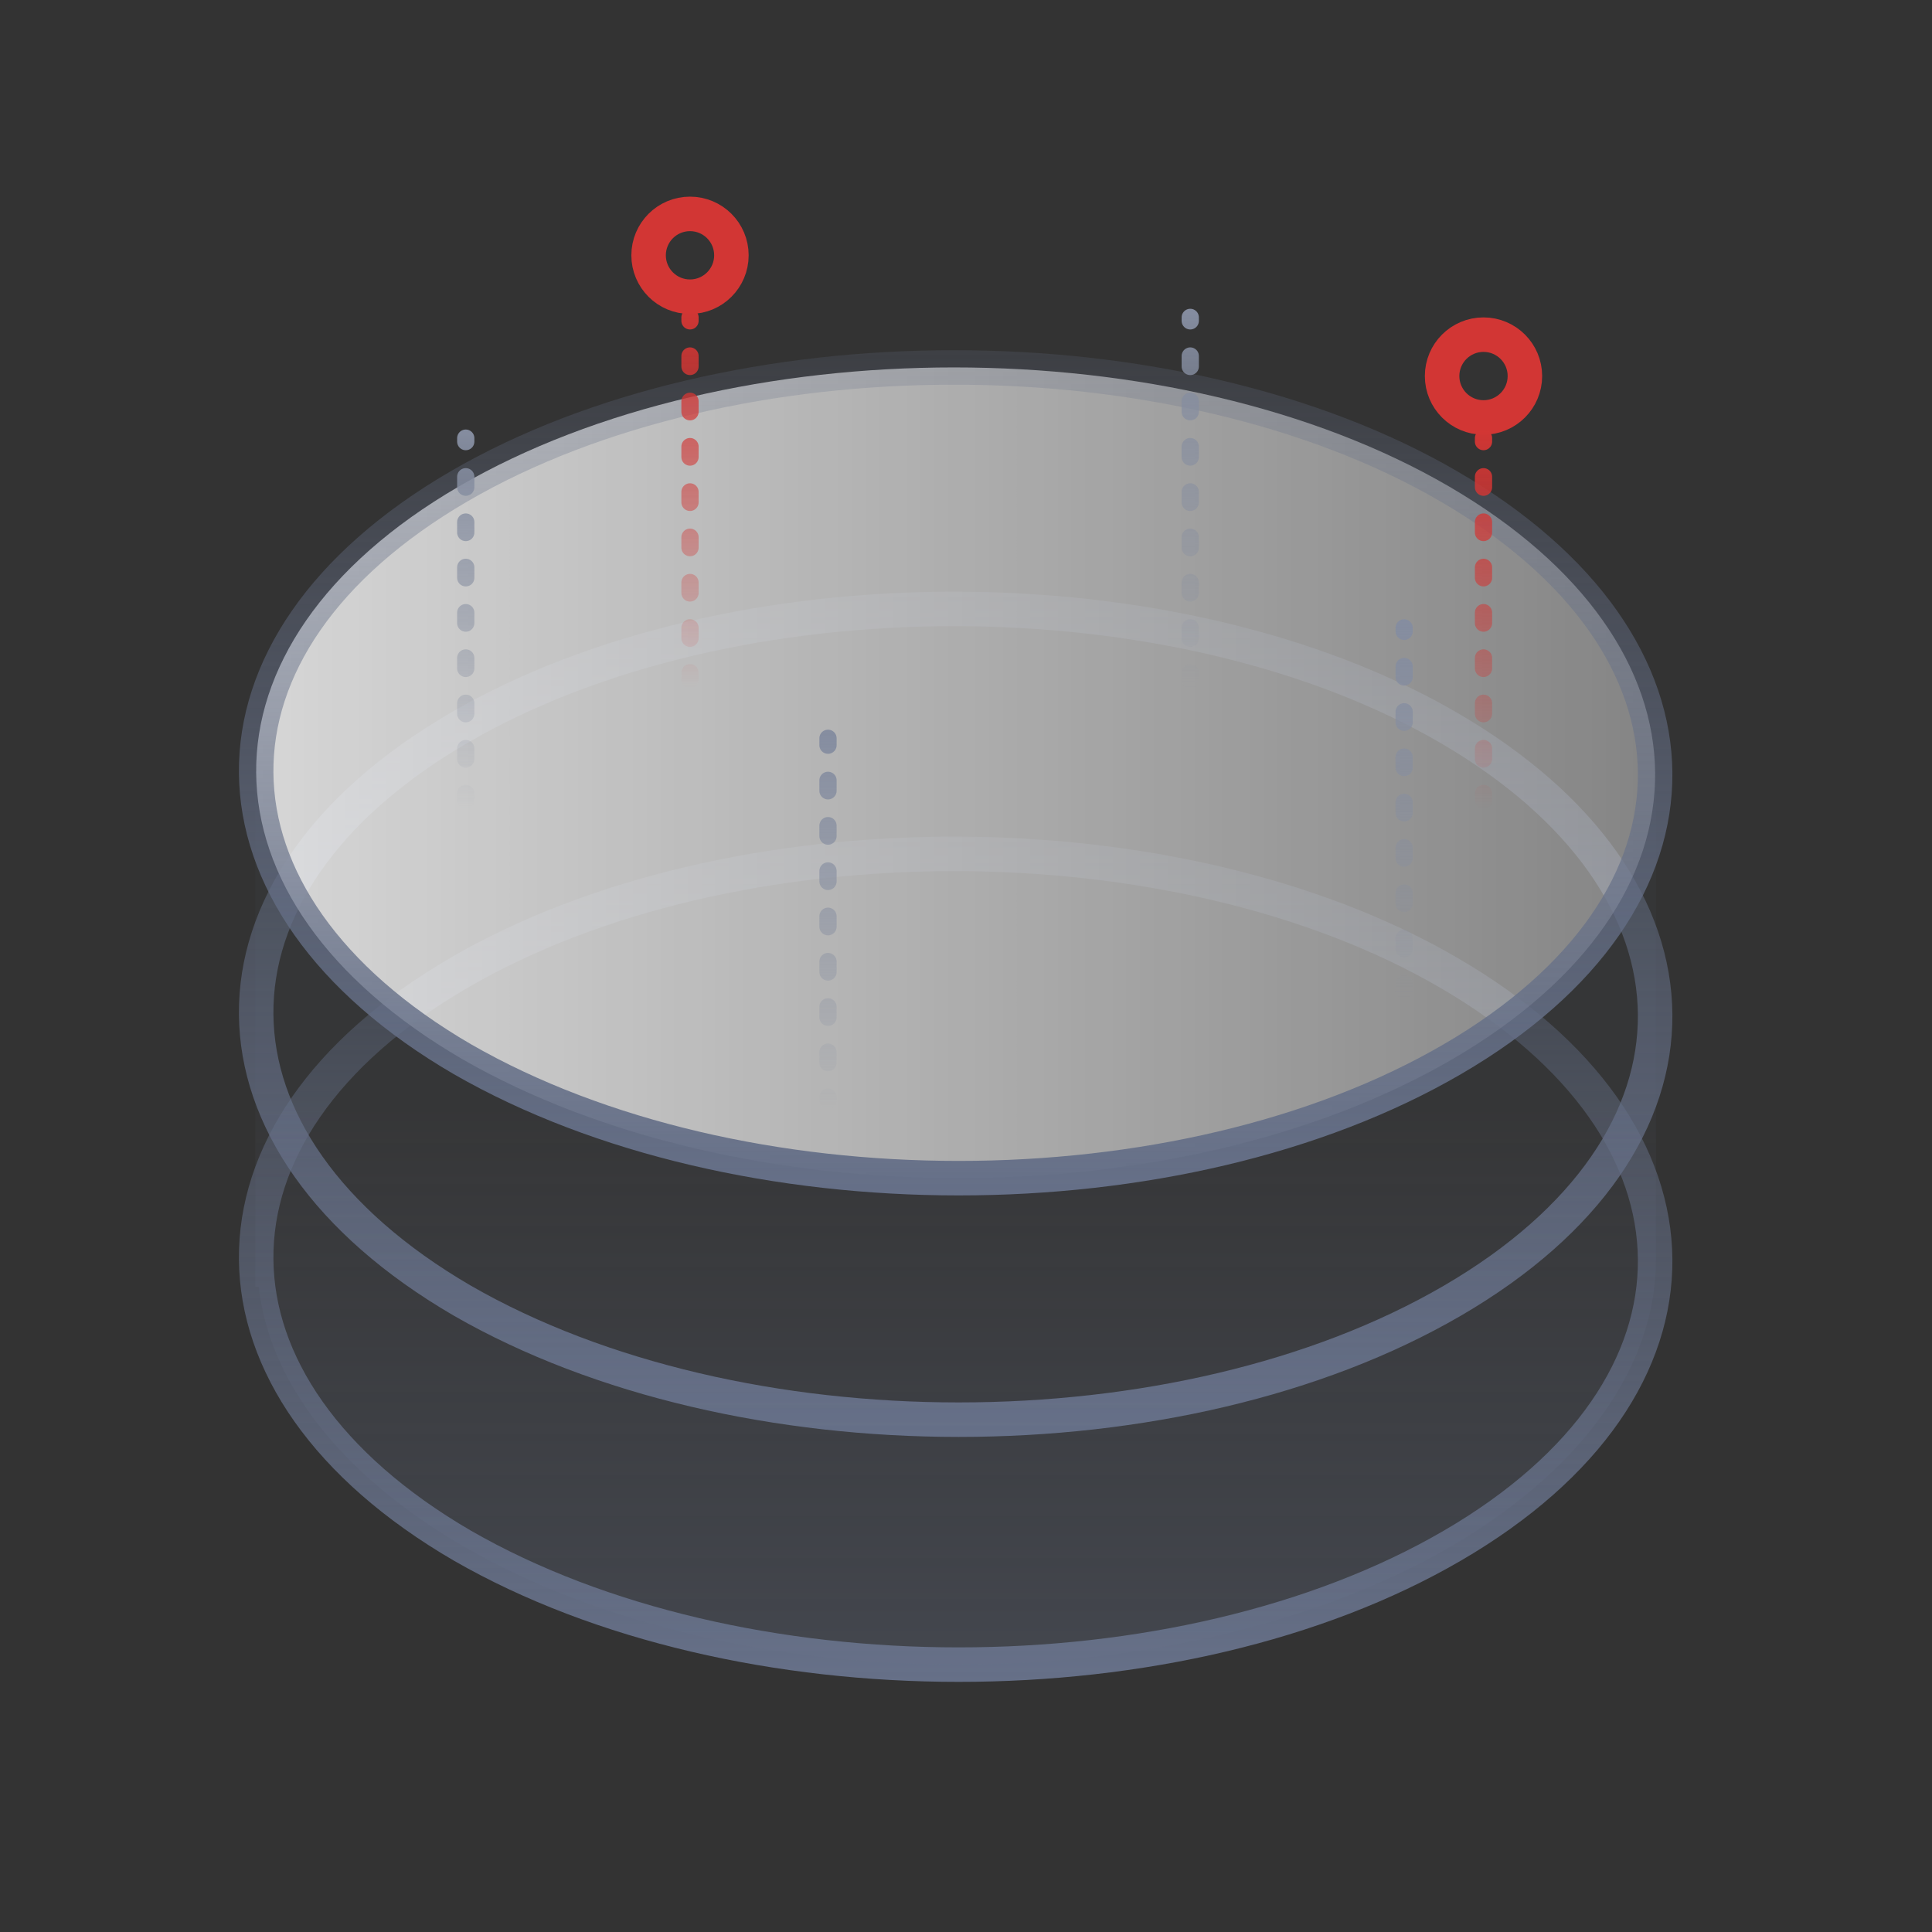 <?xml version="1.0" encoding="utf-8"?>
<!-- Generator: Adobe Illustrator 22.1.0, SVG Export Plug-In . SVG Version: 6.00 Build 0)  -->
<svg version="1.1" baseProfile="basic" id="图层_1"
	 xmlns="http://www.w3.org/2000/svg" xmlns:xlink="http://www.w3.org/1999/xlink" x="0px" y="0px" viewBox="0 0 56 56"
	 xml:space="preserve">
<rect x="0" y="0" width="56" height="56" fill="#333333" stroke="none"/>
<g id="参考线" display="none">
</g>
<g id="背景">
</g>
<g id="辅助" display="none" opacity="0.73">
	<path display="inline" fill="#3EA3FF" d="M28,0.2c15.3,0,27.8,12.5,27.8,27.8S43.3,55.8,28,55.8S0.2,43.3,0.2,28S12.7,0.2,28,0.2
		 M28,0C12.5,0,0,12.5,0,28s12.5,28,28,28s28-12.5,28-28S43.5,0,28,0L28,0z"/>
	<path display="inline" fill="#3EA3FF" d="M48.8,0.2v55.6H7.2V0.2H48.8 M49,0H7v56h42V0L49,0z"/>
	<path display="inline" fill="#3EA3FF" d="M55.8,7.2v41.6H0.2V7.2H55.8 M56,7H0v42h56V7L56,7z"/>
	<path display="inline" fill="#3EA3FF" d="M52.3,3.7v48.6H3.7V3.7H52.3 M52.5,3.5h-49v49h49V3.5L52.5,3.5z"/>
</g>
<g id="图层_6">
</g>
<g>
	<g>
		
			<linearGradient id="SVGID_1_" gradientUnits="userSpaceOnUse" x1="27.7" y1="16.377" x2="27.7" y2="40.877" gradientTransform="matrix(1 0 0 -1 0 58)">
			<stop  offset="0" style="stop-color:#667088"/>
			<stop  offset="1" style="stop-color:#667088;stop-opacity:0.2"/>
		</linearGradient>
		<path fill="none" stroke="url(#SVGID_1_)" stroke-linecap="round" stroke-linejoin="round" stroke-miterlimit="10" d="M42,21.1
			c7.9,4.6,8,12,0.1,16.6s-20.7,4.6-28.7,0c-7.9-4.6-8-12-0.1-16.6S34.1,16.5,42,21.1z"/>
	</g>
	<g>
		
			<linearGradient id="SVGID_2_" gradientUnits="userSpaceOnUse" x1="27.7" y1="9.254" x2="27.7" y2="33.754" gradientTransform="matrix(1 0 0 -1 0 58)">
			<stop  offset="0" style="stop-color:#667088"/>
			<stop  offset="1" style="stop-color:#667088;stop-opacity:0.2"/>
		</linearGradient>
		<path fill="none" stroke="url(#SVGID_2_)" stroke-linecap="round" stroke-linejoin="round" stroke-miterlimit="10" d="M42,28.2
			c7.9,4.6,8,12,0.1,16.6s-20.7,4.6-28.7,0c-7.9-4.6-8-12-0.1-16.6S34.1,23.6,42,28.2z"/>
	</g>
	
		<linearGradient id="SVGID_3_" gradientUnits="userSpaceOnUse" x1="27.7" y1="10.667" x2="27.7" y2="26.033" gradientTransform="matrix(1 0 0 -1 0 58)">
		<stop  offset="1.198948e-03" style="stop-color:#667088;stop-opacity:0.3"/>
		<stop  offset="0.999" style="stop-color:#667088;stop-opacity:5.000000e-02"/>
	</linearGradient>
	<path fill="url(#SVGID_3_)" d="M48,22.4c0,3-1.9,6-5.9,8.3c-7.9,4.6-20.7,4.6-28.7,0c-4-2.3-6-5.3-6-8.3l0,0v14.9h0.1
		c0.3,2.7,2.3,5.4,5.9,7.5c7.9,4.6,20.8,4.6,28.7,0c3.9-2.3,5.9-5.3,5.9-8.3l0,0V22.4L48,22.4z"/>
	<g>
		
			<linearGradient id="SVGID_4_" gradientUnits="userSpaceOnUse" x1="7.425" y1="35.6" x2="47.975" y2="35.6" gradientTransform="matrix(1 0 0 -1 0 58)">
			<stop  offset="0" style="stop-color:#FFFFFF;stop-opacity:0.8"/>
			<stop  offset="0.999" style="stop-color:#FFFFFF;stop-opacity:0.4"/>
		</linearGradient>
		
			<linearGradient id="SVGID_5_" gradientUnits="userSpaceOnUse" x1="27.7" y1="23.377" x2="27.7" y2="47.877" gradientTransform="matrix(1 0 0 -1 0 58)">
			<stop  offset="0" style="stop-color:#667088"/>
			<stop  offset="1" style="stop-color:#667088;stop-opacity:0.2"/>
		</linearGradient>
		<path fill="url(#SVGID_4_)" stroke="url(#SVGID_5_)" stroke-linecap="round" stroke-linejoin="round" stroke-miterlimit="10" d="
			M42,14.1c7.9,4.6,8,12,0.1,16.6s-20.7,4.6-28.7,0c-7.9-4.6-8-12-0.1-16.6S34.1,9.5,42,14.1z"/>
	</g>
	<g>
		
			<linearGradient id="SVGID_6_" gradientUnits="userSpaceOnUse" x1="34.5" y1="38.062" x2="34.5" y2="49.062" gradientTransform="matrix(1 0 0 -1 0 58)">
			<stop  offset="0" style="stop-color:#858DA0;stop-opacity:0"/>
			<stop  offset="1" style="stop-color:#858DA0"/>
		</linearGradient>
		
			<line fill="none" stroke="url(#SVGID_6_)" stroke-width="0.5" stroke-linecap="round" stroke-linejoin="round" x1="34.5" y1="19.7" x2="34.5" y2="19.5"/>
		
			<linearGradient id="SVGID_7_" gradientUnits="userSpaceOnUse" x1="34.5" y1="38.062" x2="34.5" y2="49.062" gradientTransform="matrix(1 0 0 -1 0 58)">
			<stop  offset="0" style="stop-color:#858DA0;stop-opacity:0"/>
			<stop  offset="1" style="stop-color:#858DA0"/>
		</linearGradient>
		
			<line fill="none" stroke="url(#SVGID_7_)" stroke-width="0.5" stroke-linecap="round" stroke-linejoin="round" stroke-dasharray="0.303,1.01" x1="34.5" y1="18.5" x2="34.5" y2="9.8"/>
		
			<linearGradient id="SVGID_8_" gradientUnits="userSpaceOnUse" x1="34.5" y1="38.062" x2="34.5" y2="49.062" gradientTransform="matrix(1 0 0 -1 0 58)">
			<stop  offset="0" style="stop-color:#858DA0;stop-opacity:0"/>
			<stop  offset="1" style="stop-color:#858DA0"/>
		</linearGradient>
		
			<line fill="none" stroke="url(#SVGID_8_)" stroke-width="0.5" stroke-linecap="round" stroke-linejoin="round" x1="34.5" y1="9.3" x2="34.5" y2="9.2"/>
	</g>
	<g>
		
			<linearGradient id="SVGID_9_" gradientUnits="userSpaceOnUse" x1="13.5" y1="34.562" x2="13.5" y2="45.562" gradientTransform="matrix(1 0 0 -1 0 58)">
			<stop  offset="0" style="stop-color:#858DA0;stop-opacity:0"/>
			<stop  offset="1" style="stop-color:#858DA0"/>
		</linearGradient>
		
			<line fill="none" stroke="url(#SVGID_9_)" stroke-width="0.5" stroke-linecap="round" stroke-linejoin="round" x1="13.5" y1="23.2" x2="13.5" y2="23"/>
		
			<linearGradient id="SVGID_10_" gradientUnits="userSpaceOnUse" x1="13.5" y1="34.562" x2="13.5" y2="45.562" gradientTransform="matrix(1 0 0 -1 0 58)">
			<stop  offset="0" style="stop-color:#858DA0;stop-opacity:0"/>
			<stop  offset="1" style="stop-color:#858DA0"/>
		</linearGradient>
		
			<line fill="none" stroke="url(#SVGID_10_)" stroke-width="0.5" stroke-linecap="round" stroke-linejoin="round" stroke-dasharray="0.303,1.01" x1="13.5" y1="22" x2="13.5" y2="13.3"/>
		
			<linearGradient id="SVGID_11_" gradientUnits="userSpaceOnUse" x1="13.5" y1="34.562" x2="13.5" y2="45.562" gradientTransform="matrix(1 0 0 -1 0 58)">
			<stop  offset="0" style="stop-color:#858DA0;stop-opacity:0"/>
			<stop  offset="1" style="stop-color:#858DA0"/>
		</linearGradient>
		
			<line fill="none" stroke="url(#SVGID_11_)" stroke-width="0.5" stroke-linecap="round" stroke-linejoin="round" x1="13.5" y1="12.8" x2="13.5" y2="12.7"/>
	</g>
	
		<circle fill="none" stroke="#D23634" stroke-linecap="round" stroke-linejoin="round" stroke-miterlimit="10" cx="43" cy="10.9" r="1.2"/>
	<g>
		
			<linearGradient id="SVGID_12_" gradientUnits="userSpaceOnUse" x1="43" y1="34.562" x2="43" y2="45.562" gradientTransform="matrix(1 0 0 -1 0 58)">
			<stop  offset="0" style="stop-color:#D23634;stop-opacity:0"/>
			<stop  offset="1" style="stop-color:#D23634"/>
		</linearGradient>
		
			<line fill="none" stroke="url(#SVGID_12_)" stroke-width="0.5" stroke-linecap="round" stroke-linejoin="round" x1="43" y1="23.2" x2="43" y2="23"/>
		
			<linearGradient id="SVGID_13_" gradientUnits="userSpaceOnUse" x1="43" y1="34.562" x2="43" y2="45.562" gradientTransform="matrix(1 0 0 -1 0 58)">
			<stop  offset="0" style="stop-color:#D23634;stop-opacity:0"/>
			<stop  offset="1" style="stop-color:#D23634"/>
		</linearGradient>
		
			<line fill="none" stroke="url(#SVGID_13_)" stroke-width="0.5" stroke-linecap="round" stroke-linejoin="round" stroke-dasharray="0.303,1.01" x1="43" y1="22" x2="43" y2="13.3"/>
		
			<linearGradient id="SVGID_14_" gradientUnits="userSpaceOnUse" x1="43" y1="34.562" x2="43" y2="45.562" gradientTransform="matrix(1 0 0 -1 0 58)">
			<stop  offset="0" style="stop-color:#D23634;stop-opacity:0"/>
			<stop  offset="1" style="stop-color:#D23634"/>
		</linearGradient>
		
			<line fill="none" stroke="url(#SVGID_14_)" stroke-width="0.5" stroke-linecap="round" stroke-linejoin="round" x1="43" y1="12.8" x2="43" y2="12.7"/>
	</g>
	<g>
		
			<linearGradient id="SVGID_15_" gradientUnits="userSpaceOnUse" x1="40.7" y1="29.077" x2="40.7" y2="40.077" gradientTransform="matrix(1 0 0 -1 0 58)">
			<stop  offset="0" style="stop-color:#858DA0;stop-opacity:0"/>
			<stop  offset="1" style="stop-color:#858DA0"/>
		</linearGradient>
		
			<line fill="none" stroke="url(#SVGID_15_)" stroke-width="0.5" stroke-linecap="round" stroke-linejoin="round" x1="40.7" y1="28.7" x2="40.7" y2="28.5"/>
		
			<linearGradient id="SVGID_16_" gradientUnits="userSpaceOnUse" x1="40.7" y1="29.077" x2="40.7" y2="40.077" gradientTransform="matrix(1 0 0 -1 0 58)">
			<stop  offset="0" style="stop-color:#858DA0;stop-opacity:0"/>
			<stop  offset="1" style="stop-color:#858DA0"/>
		</linearGradient>
		
			<line fill="none" stroke="url(#SVGID_16_)" stroke-width="0.5" stroke-linecap="round" stroke-linejoin="round" stroke-dasharray="0.303,1.01" x1="40.7" y1="27.5" x2="40.7" y2="18.8"/>
		
			<linearGradient id="SVGID_17_" gradientUnits="userSpaceOnUse" x1="40.7" y1="29.077" x2="40.7" y2="40.077" gradientTransform="matrix(1 0 0 -1 0 58)">
			<stop  offset="0" style="stop-color:#858DA0;stop-opacity:0"/>
			<stop  offset="1" style="stop-color:#858DA0"/>
		</linearGradient>
		
			<line fill="none" stroke="url(#SVGID_17_)" stroke-width="0.5" stroke-linecap="round" stroke-linejoin="round" x1="40.7" y1="18.3" x2="40.7" y2="18.2"/>
	</g>
	<g>
		
			<linearGradient id="SVGID_18_" gradientUnits="userSpaceOnUse" x1="24" y1="25.812" x2="24" y2="36.812" gradientTransform="matrix(1 0 0 -1 0 58)">
			<stop  offset="0" style="stop-color:#858DA0;stop-opacity:0"/>
			<stop  offset="1" style="stop-color:#858DA0"/>
		</linearGradient>
		
			<line fill="none" stroke="url(#SVGID_18_)" stroke-width="0.5" stroke-linecap="round" stroke-linejoin="round" x1="24" y1="31.9" x2="24" y2="31.8"/>
		
			<linearGradient id="SVGID_19_" gradientUnits="userSpaceOnUse" x1="24" y1="25.812" x2="24" y2="36.812" gradientTransform="matrix(1 0 0 -1 0 58)">
			<stop  offset="0" style="stop-color:#858DA0;stop-opacity:0"/>
			<stop  offset="1" style="stop-color:#858DA0"/>
		</linearGradient>
		
			<line fill="none" stroke="url(#SVGID_19_)" stroke-width="0.5" stroke-linecap="round" stroke-linejoin="round" stroke-dasharray="0.303,1.01" x1="24" y1="30.8" x2="24" y2="22.1"/>
		
			<linearGradient id="SVGID_20_" gradientUnits="userSpaceOnUse" x1="24" y1="25.812" x2="24" y2="36.812" gradientTransform="matrix(1 0 0 -1 0 58)">
			<stop  offset="0" style="stop-color:#858DA0;stop-opacity:0"/>
			<stop  offset="1" style="stop-color:#858DA0"/>
		</linearGradient>
		
			<line fill="none" stroke="url(#SVGID_20_)" stroke-width="0.5" stroke-linecap="round" stroke-linejoin="round" x1="24" y1="21.6" x2="24" y2="21.4"/>
	</g>
	
		<circle fill="none" stroke="#D23634" stroke-linecap="round" stroke-linejoin="round" stroke-miterlimit="10" cx="20" cy="7.4" r="1.2"/>
	<g>
		
			<linearGradient id="SVGID_21_" gradientUnits="userSpaceOnUse" x1="20" y1="38.062" x2="20" y2="49.062" gradientTransform="matrix(1 0 0 -1 0 58)">
			<stop  offset="0" style="stop-color:#D23634;stop-opacity:0"/>
			<stop  offset="1" style="stop-color:#D23634"/>
		</linearGradient>
		
			<line fill="none" stroke="url(#SVGID_21_)" stroke-width="0.5" stroke-linecap="round" stroke-linejoin="round" x1="20" y1="19.7" x2="20" y2="19.5"/>
		
			<linearGradient id="SVGID_22_" gradientUnits="userSpaceOnUse" x1="20" y1="38.062" x2="20" y2="49.062" gradientTransform="matrix(1 0 0 -1 0 58)">
			<stop  offset="0" style="stop-color:#D23634;stop-opacity:0"/>
			<stop  offset="1" style="stop-color:#D23634"/>
		</linearGradient>
		
			<line fill="none" stroke="url(#SVGID_22_)" stroke-width="0.5" stroke-linecap="round" stroke-linejoin="round" stroke-dasharray="0.303,1.01" x1="20" y1="18.5" x2="20" y2="9.8"/>
		
			<linearGradient id="SVGID_23_" gradientUnits="userSpaceOnUse" x1="20" y1="38.062" x2="20" y2="49.062" gradientTransform="matrix(1 0 0 -1 0 58)">
			<stop  offset="0" style="stop-color:#D23634;stop-opacity:0"/>
			<stop  offset="1" style="stop-color:#D23634"/>
		</linearGradient>
		
			<line fill="none" stroke="url(#SVGID_23_)" stroke-width="0.5" stroke-linecap="round" stroke-linejoin="round" x1="20" y1="9.3" x2="20" y2="9.2"/>
	</g>
</g>
<g id="pic">
</g>
<g id="图层_5">
</g>
</svg>

